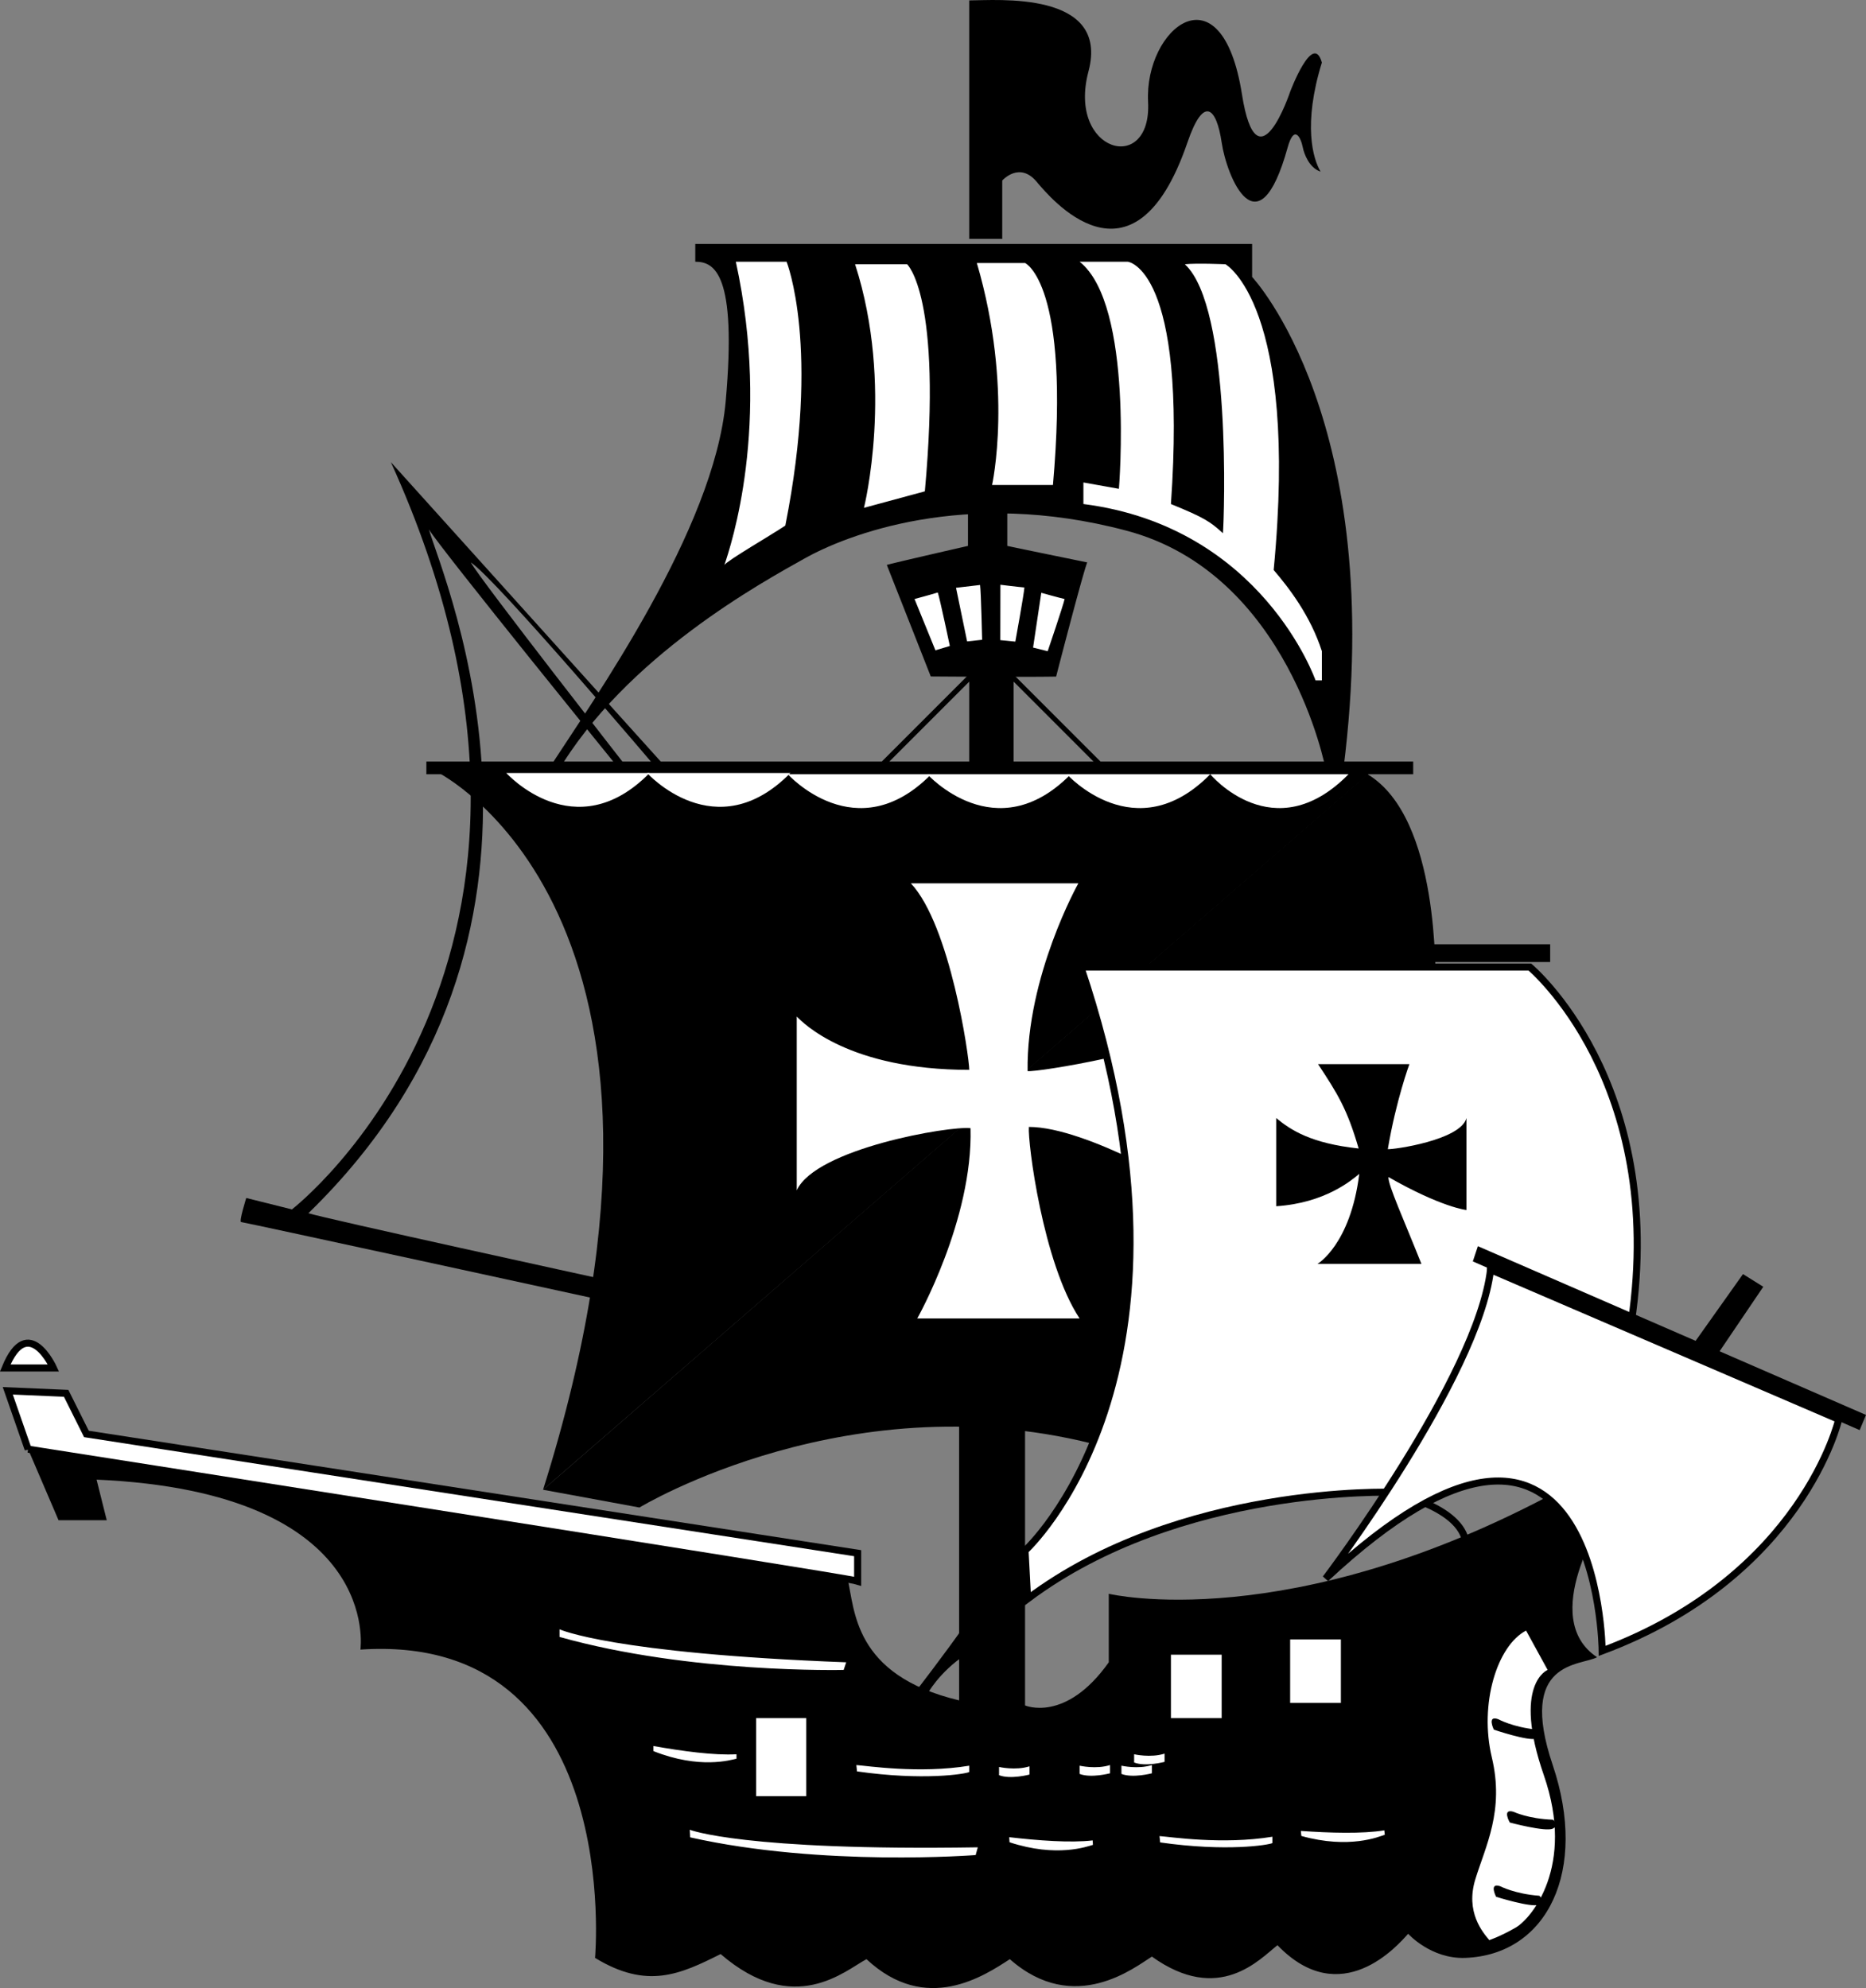 <svg xmlns="http://www.w3.org/2000/svg" width="264.803" height="282.075"><rect width="100%" height="100%" fill="#808080" stroke="none"/><path fill="none" stroke="#000" d="M197.303 211.734s9.364 1.8 10.622 6.66"/><path d="M137.007 234.776c-3.782 2.52-5.403 5.579-5.403 5.579l-1.8-.18s4.32-5.578 7.203-9.719v4.32M137.546.058v33.84h4.68v-8.282s2.519-2.879 5.038.36c1.442 1.62 13.54 16.754 21.243-5.758 2.34-6.84 4.136-4.863 4.859 0 .719 4.86 5.176 15.777 9.36.719.898-3.243 1.84-1.59 2.16 0 .18.898.898 2.879 2.519 3.418-1.078-1.797-2.535-6.688.18-15.477-1.258-4.5-4.5 4.137-4.5 4.137s-4.68 14.043-6.84.363c-2.89-18.309-13.86-9.363-13.32 1.078.539 10.442-11.52 7.2-8.461-4.32C157.526-1.384 141.327.058 137.546.058"/><path d="M98.667 34.616h79.02v4.68s19.23 20.36 12.956 69.84h-2.52s-5.218-27.723-28.257-33.84c-23.04-6.121-39.961.719-45.723 3.961-5.757 3.238-25.379 13.86-35.097 30.418l-1.442-.18c6.66-10.261 23.762-34.379 25.38-52.558 1.62-18.18-1.618-19.801-4.317-19.801v-2.52"/><path fill="#fff" d="M104.425 37.136h7.199s4.86 12.058-.18 37.437c-2.16 1.442-8.098 4.864-8.64 5.582.902-2.699 6.66-19.8 1.62-43.02m16.922.36h7.38s5.038 4.5 2.519 32.219l-8.64 2.34s4.32-17.277-1.259-34.559m17.278-.179h6.84s6.48 2.878 3.96 31.5h-8.64s3.062-13.68-2.16-31.5m14.582-.18h6.84s8.46.898 6.12 34.379c4.86 1.98 5.579 2.52 7.38 4.14.18-2.16 1.257-32.039-5.403-38.16 1.621-.18 5.762 0 5.762 0s10.441 5.762 6.84 43.38c2.16 2.519 5.219 6.48 6.84 11.519v4.14h-.899s-7.562-21.777-32.941-25.02v-3.058l5.039.899s2.16-26.098-5.578-32.22"/><path d="M137.366 72.234h5.578v5.222c2.52.54 11.34 2.34 11.34 2.34-.719 1.89-4.41 16.2-4.41 16.2-4.59.089-17.79-.016-17.79-.016a9668.838 9668.838 0 0 0-6.238-15.825c1.258-.359 11.52-2.699 11.52-2.699v-5.222"/><path fill="#fff" d="M129.78 84.991s2.32-.62 3.3-.925c.302.886 1.712 7.59 1.712 7.59l-2.047.613-2.965-7.278m5.887-1.593s2.394-.278 3.414-.399c.137.93.293 7.777.293 7.777l-2.13.231-1.577-7.61m6.301-.429s2.378.3 3.402.387c-.055.937-1.285 7.68-1.285 7.68l-2.13-.208.013-7.86m5.8 1.142s2.313.648 3.309.886c-.191.918-2.399 7.403-2.399 7.403l-2.074-.516 1.164-7.773"/><path d="m55.468 65.573 39.597 43.922-1.62-.18s-23.22-27.359-26.638-29.519c1.258 2.34 22.5 29.52 22.5 29.52h-1.261s-25.559-31.5-27.18-34.2c2.16 7.38 23.895 57.196-17.102 97.02 2.16.719 41.762 9.36 41.762 9.36l-.539 2.878s-50.402-10.98-50.762-10.98c-.359 0 .723-3.418.723-3.418l6.477 1.62s46.082-35.46 14.043-106.023m68.668 43.473 13.5-13.5h6.03l14.04 14.04h-.992l-12.868-12.872v12.871l-6.3-.09V96.714l-12.422 12.422-.988-.09"/><path d="M60.507 108.054h140.039v1.8H60.506v-1.8m16.559 103.32 13.68 2.52s30.238-18.36 65.879-8.637c0 0 12.601-46.082-1.797-65.523h48.957c-.211-.844.691-23.63-9.719-29.88"/><path d="m194.784 109.316-132.836.18s40.934 19.882 15.117 101.878"/><path fill="#fff" d="M91.827 109.675s9.719 10.8 20.34 0h-20.34"/><path fill="#fff" d="M71.846 109.675s9.72 10.8 20.34 0h-20.34m39.957.18s9.723 10.8 20.34 0h-20.34"/><path fill="#fff" d="M131.604 109.855s9.723 10.8 20.34 0h-20.34"/><path fill="#fff" d="M151.405 109.855s9.719 10.8 20.34 0h-20.34m20.34 0s9 10.8 19.621 0h-19.621m-42.481 15.48h23.762s-7.383 13.14-7.2 26.64c1.438.18 19.977-2.878 24.118-6.3l-.36 23.582s-15.3-9.363-23.577-9.363c-.18 2.16 1.976 19.261 7.199 27.18h-23.04s7.919-14.04 7.56-27c-2.88-.36-21.962 2.882-24.66 8.82v-24.66c.898.902 7.378 7.562 24.48 7.562 0-1.8-2.7-20.52-8.282-26.46"/><path d="M200.905 133.976h19.078v2.52h-19.078v-2.52"/><path fill="#fff" d="M153.386 137.214h63.718s19.442 16.2 14.403 50.402l-20.16-9.359s2.878 6.84-13.68 33.477c0 0-30.242-1.079-51.84 15.12l-.363-6.84s27.363-24.84 7.922-82.8"/><path fill="none" stroke="#000" d="M153.386 137.214h63.718s19.442 16.2 14.403 50.402l-20.16-9.359s2.878 6.84-13.68 33.477c0 0-30.242-1.079-51.84 15.12l-.363-6.84s27.363-24.84 7.922-82.8zm0 0"/><path d="M187.046 150.987h12.96s-1.894 5.13-3.062 12.059c.723.09 10.352-1.262 11.16-4.41v13.05s-3.511-.359-11.07-4.679c-.09 1.078 2.25 6.207 4.68 12.328h-14.758s4.68-2.7 5.937-12.781c-1.078.902-4.86 4.14-11.789 4.594v-12.512c2.07 1.71 4.95 3.598 11.7 4.32-1.618-5.582-2.97-7.742-5.758-11.969m60.3 29.789-7.921 11.16 3.242 1.798 7.558-11.16-2.879-1.798"/><path d="m209.725 176.816 55.078 23.941-.898 2.156-54.898-23.937.718-2.16m-73.98 23.757h9.719v41.403s5.761 2.52 11.882-6.121v-9.72s25.559 6.122 64.079-14.76l6.3 3.78s-9.539 14.399-1.082 19.98c-2.34 1.259-11.34.36-6.297 15.302 5.04 14.937-.73 26.925-12.421 27.359-4.86.18-8.098-3.422-8.098-3.422-1.441 1.621-9.543 10.98-18.543 1.621-2.52 1.98-8.277 8.457-17.82 1.617-2.34 1.442-10.98 8.461-20.16.364-3.598 2.34-11.88 7.918-20.34 0-3.059 1.617-10.258 8.277-20.7-.723-5.757 2.883-10.437 5.043-17.82.543 0 0 4.14-46.262-33.297-43.742 0 0 3.239-22.32-37.441-24.117l1.441 5.757h-6.84l-4.32-10.078 116.277 18.36c1.082 4.32.72 13.68 15.84 17.281v-40.32l-.36-.364"/><path fill="#fff" d="m211.526 180.148 49.406 21.238s-5.129 22.23-33.566 32.848c0 0-.355-46.547-39.242-10.258 0 0 21.601-28.532 23.402-43.828"/><path fill="none" stroke="#000" d="m211.526 180.148 49.406 21.238s-5.129 22.23-33.566 32.848c0 0-.355-46.547-39.242-10.258 0 0 21.601-28.532 23.402-43.828zm0 0"/><path fill="#fff" d="m3.987 205.616-2.883-8.28 8.282.358 2.878 5.762 109.442 16.918v3.961c-1.621-.539-117.719-18.719-117.719-18.719"/><path fill="none" stroke="#000" d="m3.987 205.616-2.883-8.28 8.282.358 2.878 5.762 109.442 16.918v3.961c-1.621-.539-117.719-18.719-117.719-18.719Zm0 0"/><path fill="#fff" d="M.745 194.097h6.84s-3.598-7.922-6.84 0"/><path fill="none" stroke="#000" d="M.745 194.097h6.84s-3.598-7.922-6.84 0zm0 0"/><path fill="#fff" d="M79.405 231.175s7.383 3.422 40.68 4.68l-.36 1.082s-21.78.539-40.32-4.68v-1.082m13.32 16.559c4.051.722 8.641 1.351 11.79 1.171v.63c-.81.179-5.22 1.53-11.79-1.079v-.722m21.692 7.113v-11.07h-7.114v11.07h7.114m7.109-4.41c1.438.09 8.91 1.257 16.02.09v.898c-.54.27-6.48 1.262-15.93-.09l-.09-.898m20.25.269s2.34.54 4.32-.09v1.168s-2.703.723-4.32.09v-1.168m11.43-.18s2.34.54 4.32-.09v1.169s-2.7.718-4.32.09v-1.168m-55.32 9.089s7.55 3.02 40.87 2.493l-.3 1.097s-21.723 1.707-40.516-2.512l-.054-1.078m45.332 1.055c4.085.473 8.703.828 11.84.457l.038.633c-.8.226-5.12 1.84-11.835-.371l-.043-.719m15.925-10.145s2.34.54 4.32-.09v1.169s-2.699.718-4.32.09v-1.168m1.801-1.622s2.34.54 4.32-.09v1.169s-2.699.722-4.32.09v-1.169m3.602 11.61c1.437.09 8.91 1.258 16.02.09v.902c-.54.266-6.481 1.258-15.93-.094l-.09-.898m20.054-.735c4.102.29 8.735.43 11.848-.082l.066.625c-.789.266-5.03 2.075-11.84.172l-.074-.715m-11.234-16.004v-9h-7.2v9h7.2m16.918-2.16v-9h-7.2v9h7.2m26.281-10.261 3.059 5.582s-5.04 1.976-.54 14.937c4.5 12.961-1.8 20.34-3.96 21.602-2.16 1.258-3.778 1.797-3.778 1.797-.902-1.079-3.421-3.957-1.98-8.637 1.437-4.684 4.14-9.723 2.34-17.281-1.801-7.559.719-15.84 4.86-18"/><path d="M212.624 243.933s2.05 1.14 5.496 1.476c0 0 .953.844-.106 1.266-1.054.426-6.023-1.262-6.023-1.262s-1.027-2.101.633-1.48m2.164 13.137s2.12 1.003 5.582 1.117c0 0 1.004.78-.024 1.27-1.027.491-6.093-.868-6.093-.868s-1.164-2.031.535-1.52m-1.879 10.567s2.078 1.09 5.531 1.344c0 0 .973.82-.074 1.27-1.047.448-6.055-1.122-6.055-1.122s-1.078-2.078.598-1.492"/></svg>
